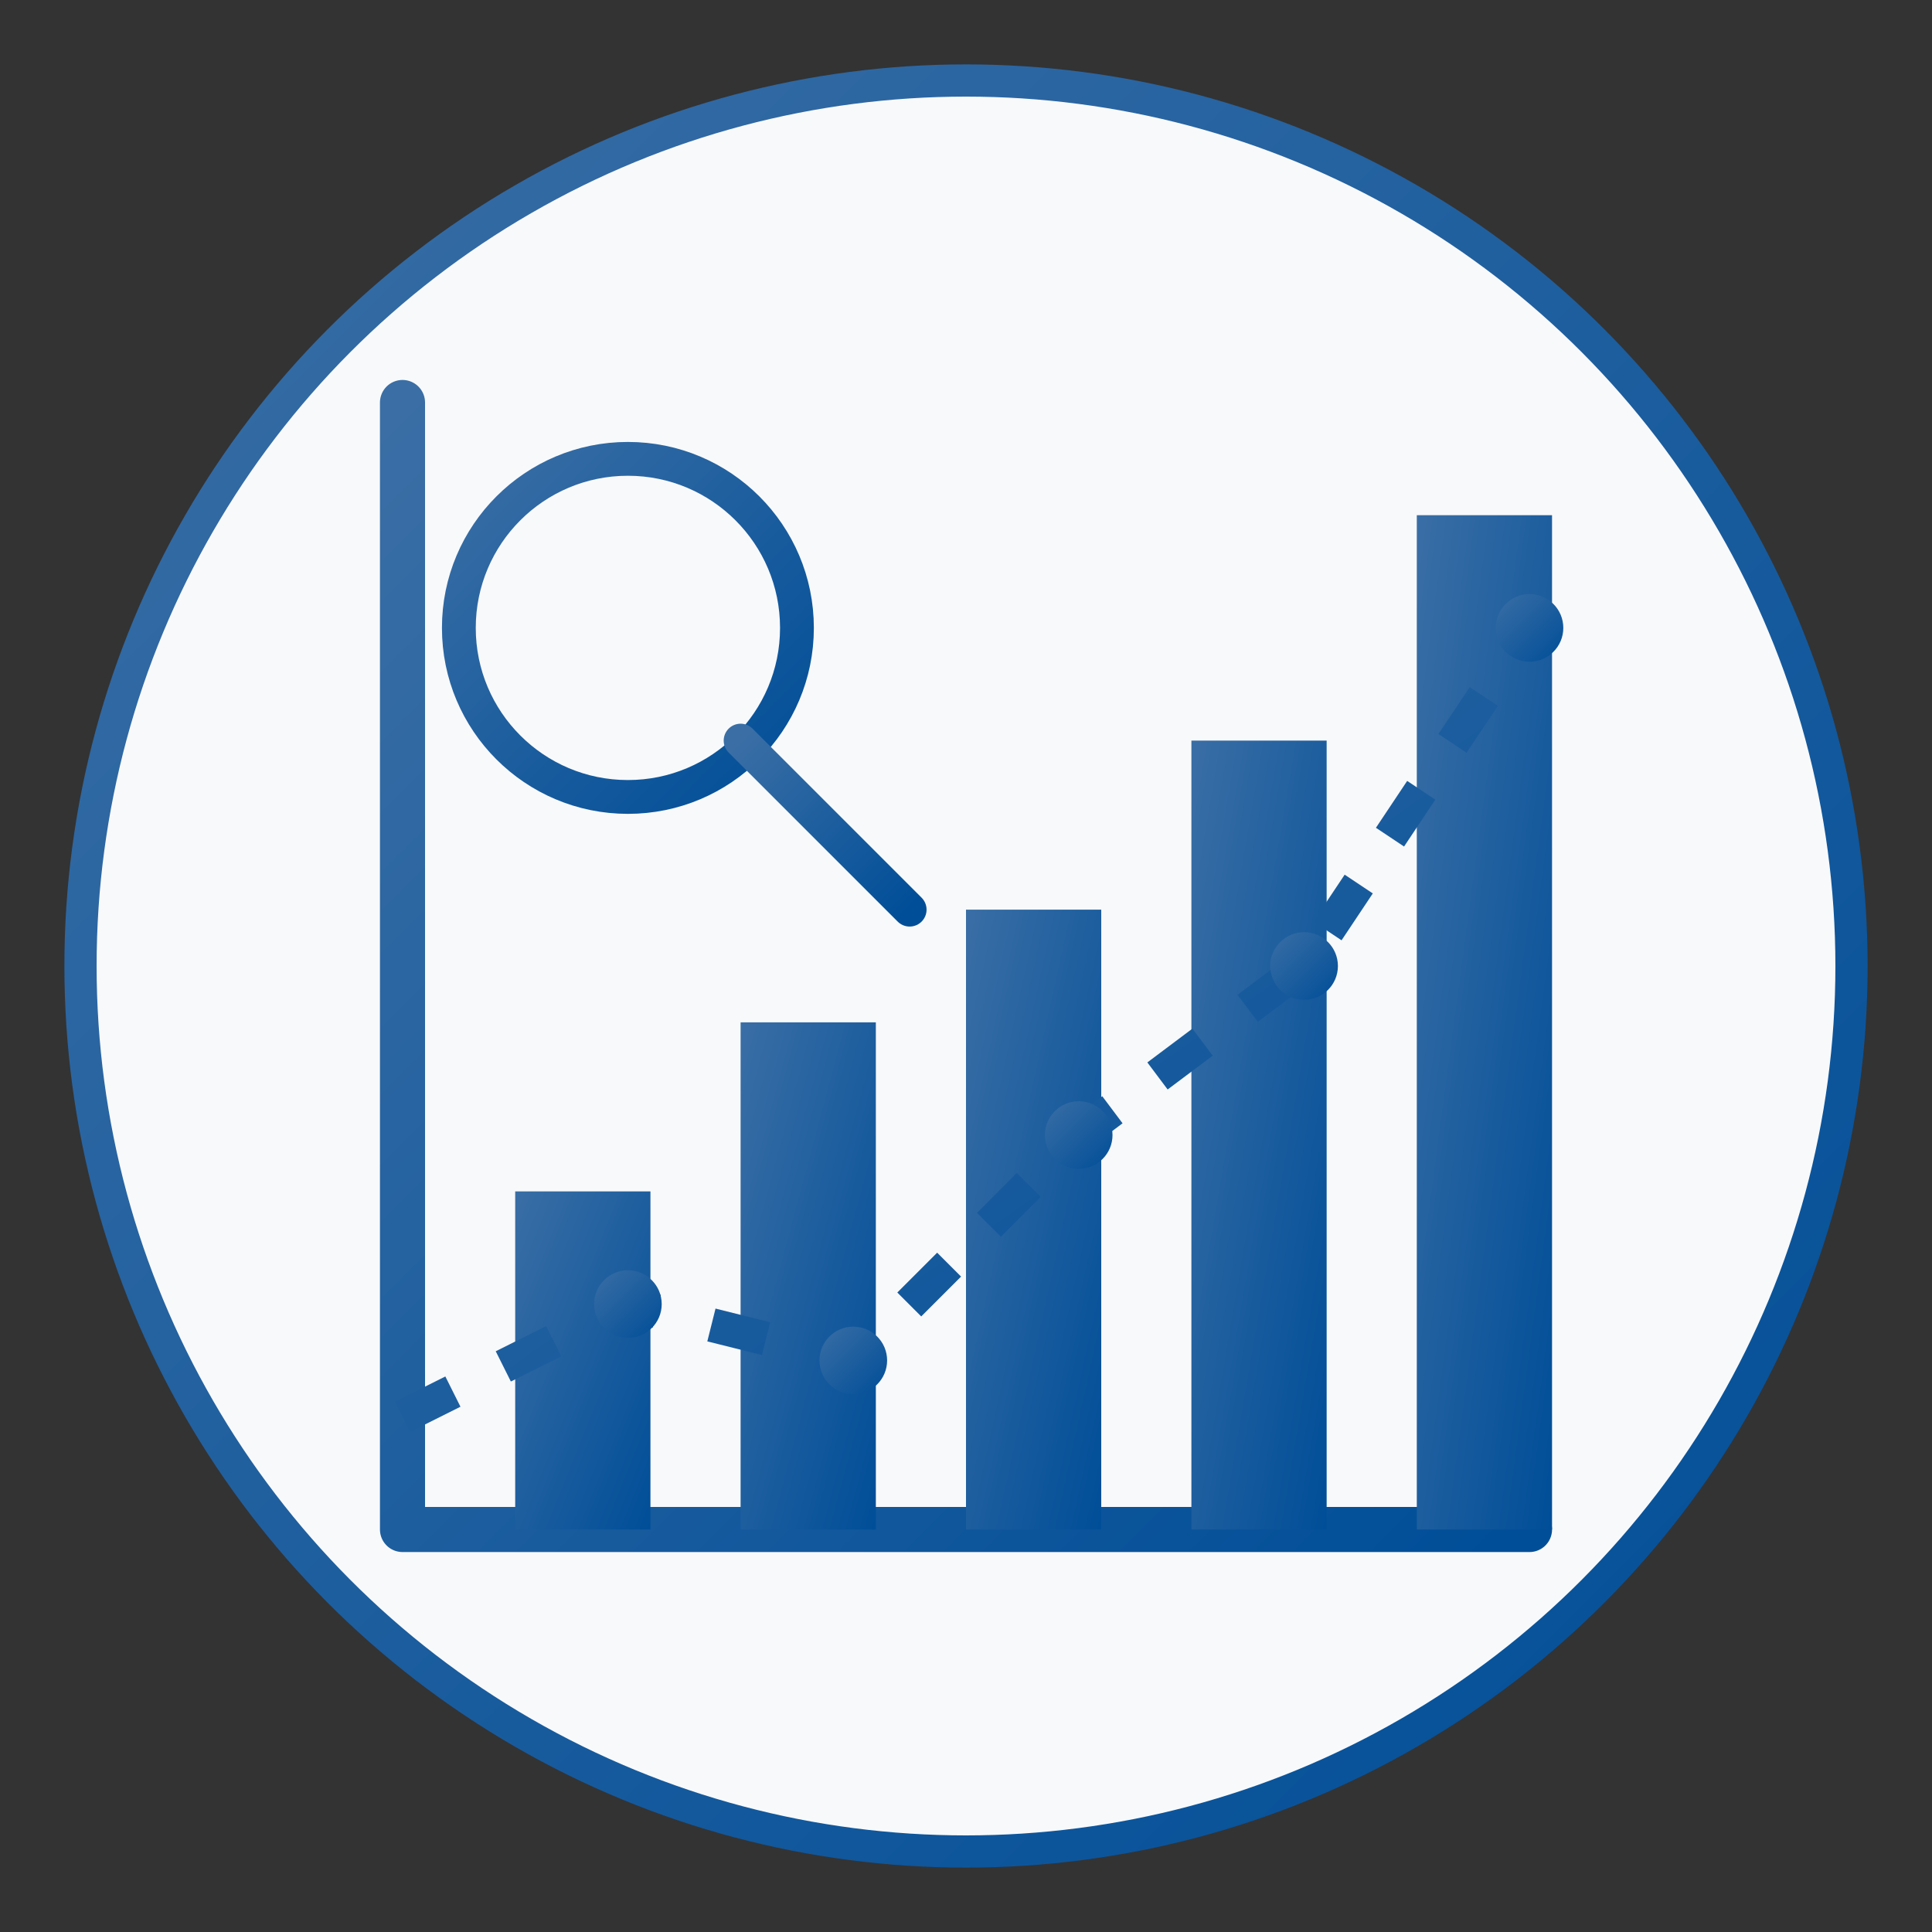 <svg xmlns="http://www.w3.org/2000/svg" width="120" height="120" viewBox="0 0 120 120">
  <rect x="0" y="0" width="120" height="120" fill="#333333" stroke="none"/>
  <defs>
    <linearGradient id="iconGradient3" x1="0%" y1="0%" x2="100%" y2="100%">
      <stop offset="0%" stop-color="#3a6ea5" />
      <stop offset="100%" stop-color="#004e98" />
    </linearGradient>
  </defs>
  <circle cx="60" cy="60" r="55" fill="#f8f9fa" stroke="url(#iconGradient3)" stroke-width="2"/>
  
  <!-- Analytics Icon -->
  <g transform="translate(60 60) scale(0.7)">
    <!-- Coordinate system -->
    <path d="M-50 50 L-50 -50 M-50 50 L50 50" stroke="url(#iconGradient3)" stroke-width="4" stroke-linecap="round"/>
    
    <!-- Bar chart -->
    <rect x="-40" y="20" width="12" height="30" fill="url(#iconGradient3)"/>
    <rect x="-20" y="5" width="12" height="45" fill="url(#iconGradient3)"/>
    <rect x="0" y="-5" width="12" height="55" fill="url(#iconGradient3)"/>
    <rect x="20" y="-20" width="12" height="70" fill="url(#iconGradient3)"/>
    <rect x="40" y="-40" width="12" height="90" fill="url(#iconGradient3)"/>
    
    <!-- Line graph -->
    <path d="M-50 40 L-30 30 L-10 35 L10 15 L30 0 L50 -30" stroke="url(#iconGradient3)" stroke-width="3" fill="none" stroke-dasharray="5,5"/>
    
    <!-- Magnifying glass -->
    <g transform="translate(-30 -30)">
      <circle cx="0" cy="0" r="15" fill="none" stroke="url(#iconGradient3)" stroke-width="3"/>
      <path d="M10 10 L25 25" stroke="url(#iconGradient3)" stroke-width="3" stroke-linecap="round"/>
    </g>
    
    <!-- Data points -->
    <circle cx="-30" cy="30" r="3" fill="url(#iconGradient3)"/>
    <circle cx="-10" cy="35" r="3" fill="url(#iconGradient3)"/>
    <circle cx="10" cy="15" r="3" fill="url(#iconGradient3)"/>
    <circle cx="30" cy="0" r="3" fill="url(#iconGradient3)"/>
    <circle cx="50" cy="-30" r="3" fill="url(#iconGradient3)"/>
  </g>
</svg>
